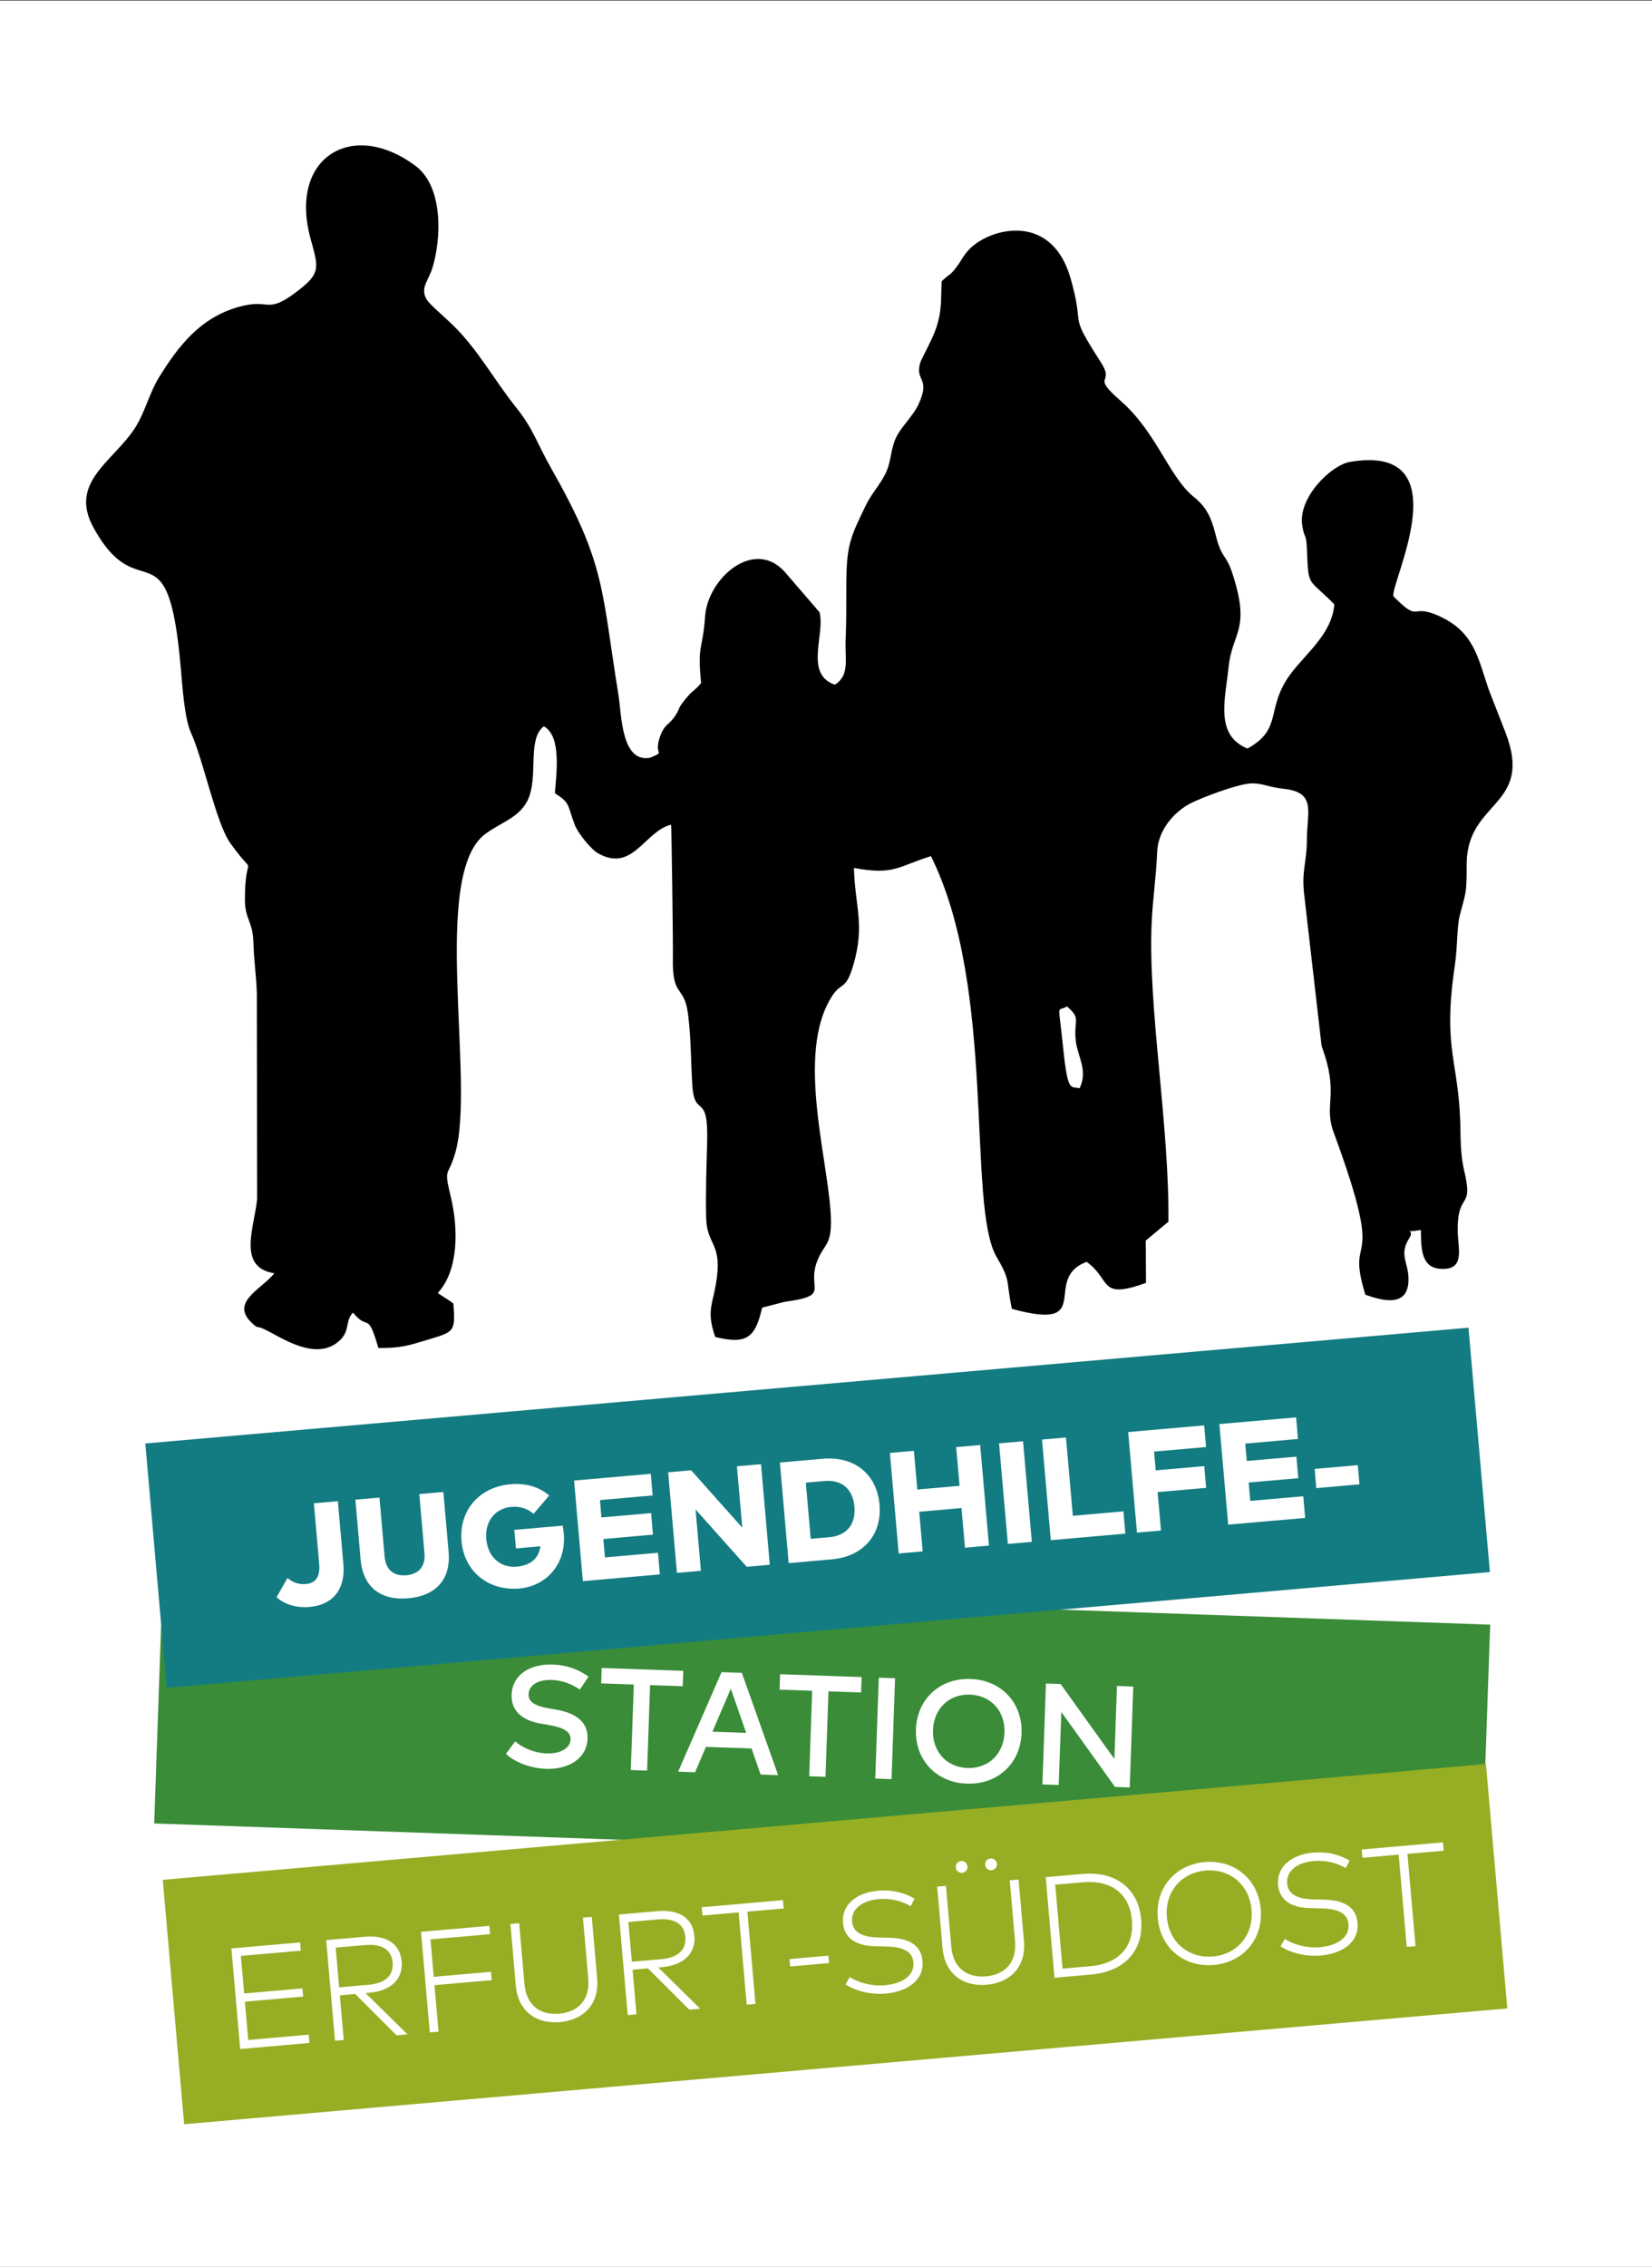 <?xml version="1.0" encoding="UTF-8"?> <svg xmlns="http://www.w3.org/2000/svg" width="600" height="823" clip-rule="evenodd" fill-rule="evenodd" image-rendering="optimizeQuality" shape-rendering="geometricPrecision" text-rendering="geometricPrecision" version="1.0" viewBox="0 0 600 823" xml:space="preserve"><rect x="0" y="0" width="600" height="823" fill="#333333" stroke="none"/> <defs> <style type="text/css"> <![CDATA[ .fil5 {fill:black} .fil0 {fill:white} .fil3 {fill:#137C82;fill-rule:nonzero} .fil1 {fill:#3A8C38;fill-rule:nonzero} .fil4 {fill:#96AE23;fill-rule:nonzero} .fil2 {fill:white;fill-rule:nonzero} ]]> </style> </defs> <g transform="matrix(.947 0 0 .947 -1.2269e-6 .202)"> <rect class="fil0" width="633.68" height="868.77"></rect> <path class="fil1" d="m62.42 604.79-3.28 93.99 509.1 17.78 3.28-93.99z"></path> <path class="fil2" d="m225.73 642.52c-3.81-2.74-8.2-4.47-13.84-4.66-8.37-0.3-15.4 3.77-15.67 11.54-0.25 7.18 5.37 10.09 11.09 11.09l3 0.52c5.64 0.97 8.63 2.49 8.52 5.53-0.13 3.56-4.18 5.58-9.24 5.4-4.47-0.16-9.41-2.15-11.98-4.68l-3.57 4.86c3.89 3.59 10.13 5.55 15.38 5.73 8.37 0.3 15.65-3.77 15.92-11.64 0.25-7.18-5.85-10-12.09-11.07l-2.67-0.46c-5-0.89-7.97-2.24-7.86-5.44 0.13-3.54 3.74-5.65 8.91-5.47 3.92 0.13 7.53 1.48 10.74 3.69zm36.32-2.25-31.28-1.09-0.21 5.91 12.52 0.44-1.15 32.77 6.25 0.22 1.14-32.77 12.52 0.43zm22.46 0.78-7.79-0.27-16.63 38.15 6.49 0.23 4.16-9.73 17.51 0.61 3.47 10 6.72 0.23zm-4.22 6.08 5.88 16.92-12.93-0.46zm50.17-4.47-31.28-1.09-0.21 5.91 12.52 0.44-1.14 32.77 6.24 0.21 1.15-32.76 12.51 0.43zm12.82 0.45-6.25-0.22-1.35 38.68 6.25 0.22zm28.95 0.29c-11.88-0.42-20.55 7.8-20.95 19.35s7.67 20.35 19.55 20.77c11.88 0.41 20.55-7.8 20.96-19.35 0.4-11.55-7.68-20.36-19.56-20.77zm-0.21 5.99c7.91 0.28 13.51 6.2 13.22 14.55-0.29 8.34-6.3 13.86-14.2 13.58-7.9-0.27-13.5-6.2-13.21-14.54s6.29-13.86 14.19-13.59zm62.61-3.09-6.25-0.22-0.98 27.99-20.63-28.75-5.63-0.19-1.35 38.68 6.24 0.22 1.01-27.99 20.6 28.74 5.64 0.2z"></path> <path class="fil3" d="m55.73 553.12 8.2 93.69 507.47-44.4-8.2-93.68z"></path> <path class="fil2" d="m129.58 575.26-9.2 0.8 2.04 23.28c0.44 5.09-1.52 7.35-5.11 7.66-3.14 0.27-5.43-0.91-7.05-2.33l-4.19 7.39c2.42 2.21 6.7 4.24 12.71 3.72 8.45-0.74 13.79-6.31 12.91-16.45zm40.46-3.54-9.23 0.81 1.98 22.64c0.47 5.28-2.34 8.05-6.97 8.46-4.6 0.4-7.85-1.84-8.31-7.13l-1.98-22.64-9.23 0.81 2.01 23c0.92 10.55 7.79 15.72 18.28 14.8 10.5-0.92 16.38-7.21 15.46-17.75zm25.74-2.98c-12 1.05-19.79 10.09-18.77 21.8 1.06 12.03 10.7 19.18 22.19 18.18 9.91-0.87 18.09-8.89 17.01-21.23-0.08-0.93-0.22-1.86-0.44-2.87l-18.51 1.62 0.62 7.1 9.39-0.82c-0.67 4.64-3.66 7.34-9.14 7.82-5.73 0.51-10.99-3.22-11.64-10.63-0.59-6.72 3.44-11.74 9.61-12.28 3.58-0.31 6.42 0.77 8.53 2.67l5.99-7.02c-3.66-3.2-8.72-4.87-14.84-4.34zm56.56 26.28-20.33 1.78-0.61-7.05 19.03-1.67-0.72-8.26-19.04 1.66-0.58-6.66 20.22-1.77-0.73-8.29-29.41 2.57 3.37 38.56 29.53-2.58zm39.52-33.96-9.23 0.81 2.06 23.52-19.63-21.99-8.81 0.78 3.37 38.55 9.2-0.8-2.06-23.52 19.63 21.98 8.84-0.77zm7.24-0.63 3.38 38.56 16.49-1.45c12.07-1.05 19.36-9.41 18.34-21.03s-9.65-18.58-21.71-17.53zm17.05 7.08c7.16-0.63 11 3.54 11.55 9.84 0.54 6.23-2.5 11.07-9.66 11.7l-7.11 0.62-1.88-21.54zm34.35-11.58-9.2 0.81 3.37 38.55 9.2-0.8-1.33-15.2 16.22-1.42 1.33 15.2 9.2-0.81-3.37-38.55-9.2 0.8 1.3 14.85-16.22 1.42zm41.86-3.66-9.2 0.8 3.38 38.56 9.19-0.8zm38.49 26.88-19.39 1.7-2.63-30.02-9.2 0.8 3.38 38.56 28.58-2.5zm31.01-17.34-18.62 1.63-0.63-7.21 19.94-1.75-0.73-8.29-29.14 2.55 3.38 38.56 9.2-0.81-1.29-14.73 18.61-1.63zm37.97 11.55-20.32 1.78-0.62-7.05 19.03-1.66-0.72-8.26-19.03 1.66-0.58-6.66 20.21-1.77-0.72-8.29-29.42 2.57 3.38 38.56 29.52-2.58zm20.91-11.93-16.55 1.45 0.64 7.36 16.56-1.45z"></path> <path class="fil4" d="m62.42 720.39 8.2 93.69 507.47-44.4-8.19-93.69z"></path> <path class="fil2" d="m118.39 779.75-23.19 2.03-1.28-14.68 22.33-1.95-0.27-3.14-22.34 1.95-1.26-14.4 23-2.01-0.28-3.17-26.35 2.3 3.37 38.56 26.55-2.32zm6.71-36.25 3.38 38.56 3.35-0.29-1.49-17.1 5.89-0.52 15.88 15.85 4.18-0.37-16.09-15.83 1.51-0.13c8.21-0.72 12.92-5.27 12.34-11.9-0.6-6.83-5.73-10.3-14.24-9.55zm14.96 1.89c6.33-0.56 10.09 1.75 10.52 6.68 0.43 4.96-2.8 7.99-9.19 8.55l-11.32 0.99-1.33-15.23zm48.24 10.26-21.95 1.92-1.25-14.35 22.86-2-0.28-3.19-26.22 2.29 3.37 38.56 3.36-0.29-1.56-17.82 21.95-1.92zm38.65-21.06-3.38 0.3 2.03 23.3c0.75 8.48-4.17 12.91-11.14 13.52-6.94 0.61-12.57-2.9-13.31-11.38l-2.04-23.3-3.36 0.29 2.06 23.55c0.9 10.3 8.29 14.82 16.94 14.06 8.64-0.76 15.16-6.49 14.26-16.79zm10.41-0.91 3.38 38.56 3.36-0.29-1.5-17.11 5.89-0.51 15.88 15.84 4.18-0.36-16.09-15.83 1.52-0.13c8.2-0.72 12.91-5.27 12.33-11.9-0.6-6.84-5.73-10.3-14.24-9.55zm14.96 1.88c6.34-0.55 10.09 1.76 10.52 6.69 0.43 4.96-2.8 7.99-9.19 8.55l-11.32 0.99-1.33-15.23zm47.95-7.38-31.15 2.72 0.28 3.2 13.88-1.22 3.09 35.37 3.36-0.3-3.09-35.36 13.91-1.22zm17.46 21.28-14.93 1.31 0.25 2.84 14.93-1.31zm33.03-21.84c-3.54-2.08-8.17-3.56-14.14-3.04-7.94 0.7-13.92 5.24-13.3 12.35 0.52 5.92 5.07 8.72 12.19 8.9l4.42 0.11c6.48 0.15 10.02 1.9 10.38 6.09 0.46 5.2-4.47 8.21-10.99 8.78-5.35 0.47-10.55-1.24-13.44-3.15l-1.61 2.83c3.65 2.4 9.57 4.02 15.35 3.52 8.32-0.73 14.82-5.08 14.17-12.57-0.56-6.41-5.79-8.68-12.71-8.85l-4.26-0.1c-6.64-0.17-9.69-2.26-10.02-6.09-0.42-4.82 3.87-8.08 10.07-8.62 5.07-0.44 9.21 0.86 12.39 2.72zm39.88-7.35-3.39 0.3 2.04 23.3c0.74 8.48-4.17 12.91-11.14 13.52-6.94 0.61-12.58-2.9-13.32-11.38l-2.04-23.3-3.36 0.29 2.06 23.55c0.9 10.3 8.29 14.82 16.94 14.06s15.17-6.49 14.27-16.79zm-22.05-7.09c-1.27 0.11-2.14 1.22-2.03 2.48 0.11 1.27 1.16 2.15 2.43 2.04 1.26-0.11 2.17-1.16 2.06-2.43s-1.19-2.2-2.46-2.09zm11.27-0.98c-1.27 0.11-2.15 1.21-2.04 2.48 0.12 1.26 1.16 2.14 2.43 2.03s2.2-1.16 2.09-2.43-1.22-2.2-2.48-2.08zm21.19 7.16 3.37 38.56 14.08-1.23c12.83-1.12 20.19-9.26 19.16-21.1-1.04-11.85-9.7-18.58-22.54-17.46zm14.35 1.97c11.21-0.99 17.87 4.76 18.73 14.56 0.86 9.78-4.7 16.62-15.91 17.6l-10.72 0.94-2.81-32.17zm46.64-7.75c-11.26 0.99-19.03 9.88-18.02 21.45s10.21 18.98 21.47 17.99c11.27-0.98 19.04-9.88 18.03-21.45-1.02-11.56-10.21-18.97-21.48-17.99zm0.29 3.25c9.11-0.8 16.8 5.22 17.66 15.05 0.86 9.84-5.66 17.09-14.78 17.89-9.15 0.8-16.83-5.21-17.69-15.05-0.86-9.83 5.66-17.09 14.81-17.89zm55.28-3.81c-3.54-2.08-8.16-3.56-14.14-3.04-7.93 0.7-13.92 5.25-13.3 12.35 0.52 5.92 5.07 8.72 12.19 8.9l4.42 0.11c6.48 0.16 10.02 1.9 10.39 6.09 0.45 5.2-4.48 8.21-11 8.79-5.35 0.46-10.55-1.25-13.43-3.16l-1.62 2.83c3.66 2.41 9.57 4.02 15.35 3.52 8.32-0.73 14.82-5.07 14.17-12.56-0.56-6.42-5.78-8.68-12.71-8.86l-4.25-0.1c-6.65-0.16-9.69-2.26-10.03-6.08-0.42-4.82 3.87-8.09 10.07-8.63 5.07-0.44 9.21 0.86 12.39 2.72zm35.8-6.99-31.15 2.73 0.28 3.19 13.88-1.21 3.1 35.36 3.36-0.29-3.1-35.37 13.91-1.21z"></path> <path class="fil5" d="m93.93 344.57c-0.01 7.71 3.01 8.13 3.26 16.56 0.23 7.86 1.13 12.41 1.31 19.59l0.12 78.56c-1.01 11-7.86 26.28 6.59 28.6-4.69 5.96-16.77 10.87-8.98 18.68 2.95 2.96 2.21 1.32 4.97 2.68l2.03 1.01c7.1 3.81 18.8 10.96 27.01 3.43 4.16-3.82 2.02-7.54 5.15-10.72 6.03 7.42 5.44-1.13 9.74 13.57 9.11 0.01 11.45-0.95 19.46-3.34 9.76-2.92 10.09-3.05 9.29-13.72-2.23-1.73-3.69-2.36-5.98-4.05 8.06-8.67 7.89-24.69 5.01-36.76-2.82-11.83-1.16-7.16 1.66-16.81 7.93-27.17-9.68-107.07 11.74-122.52 6.77-4.88 14.2-6.55 16.86-14.81 2.88-8.92-0.67-21.71 5.4-26.32 6.9 3.85 4.78 18.14 4.24 25.64 6.16 3.98 4.62 4.37 7.68 12.26 1.23 3.16 6.23 9.31 8.87 10.79 13.38 7.51 17.73-8.39 28.01-10.98 0.18 0.51 0.8 45.64 0.69 51.35-0.29 15.27 4.42 9.87 5.83 21.41 1.22 9.99 1.02 17.02 1.61 26.92 0.82 13.49 6.32 1.96 5.7 22.48-0.26 8.75-0.61 20.01-0.37 28.64 0.28 10.17 5.75 9.51 4.14 22.52-1.33 10.74-4.33 12.26-0.68 23.06 12.5 3.11 15.43-0.13 18.01-11.24l8.71-2.25c18.72-2.51 7.35-4.99 13.03-17.06 2.37-5.02 4.65-5.11 4.65-13.47 0-20.93-14.27-64.49 0.61-86.9 3.57-5.36 5.06-1.76 7.98-11.69 4.54-15.41 0.58-22.55 0.23-37.18 15.48 2.88 16.86-0.61 29.53-4.52 25.35 50.94 13.65 133.92 25.18 153.63 5.58 9.53 3.48 8.6 5.86 19.9 32.62 8.97 11.12-11.45 28.66-18.01 9.69 6.88 4.35 14.66 22.79 8.07l-0.12-16.21 8.71-7.26c0.37-37.06-7.82-81.61-6.45-114.14 0.4-9.66 1.77-18.03 2.13-27.59 0.3-7.91 5.97-15.13 12.92-18.7 3.62-1.86 18.43-7.68 23.73-7.6 4.06 0.07 6.39 1.52 11.83 2.09 12.79 1.34 8.93 8.82 8.93 19.79 0 8.69-2.26 11.74-0.9 21.8l6.56 57.04c6.99 18.92 0.57 22.09 4.64 33.14 20.91 56.68 4.12 35.87 12.13 62.16 6.27 2.23 17.03 5.41 16.54-6.64-0.23-5.86-3.62-8.91 0.32-15.04 2.57-4.01-3.85-1.83 4.46-3.13 0.01 7.89 0.36 14.52 7.68 14.91 9.33 0.49 6.58-7.55 6.43-14.17-0.28-12.92 4.13-10.23 3.61-16.92-0.53-6.67-2.42-7.23-2.56-21.53-0.27-27.54-7.08-30.22-2.15-63.75 1.12-7.6 0.72-14.73 1.93-19.3 2.52-9.52 2.57-8.33 2.61-19.55 0.07-24.57 25.94-21.84 14.82-50.55l-6.35-16.24c-4.3-12.67-5.72-22.45-19.65-28.51-10.47-4.55-6.58 3.14-16.88-7.25-1.8-4.03 26.77-58.85-16.67-51.58-7.25 1.21-19.95 13.66-18.36 24.19 0.88 5.85 1.54 2.6 1.82 9.35 0.63 14.86 0.17 10.58 10.5 21.06-0.88 11.4-10.98 18.81-16.88 26.85-9.67 13.17-2.66 20.89-16.42 28.43-12.63-5.1-8.5-19.02-7.26-31.12 1.4-13.76 8.67-14.07 1.41-36.21-2.41-7.36-4.07-5.26-6.4-14.73-1.7-6.9-3.77-10.72-8.33-14.38-9.43-7.55-14.26-24.77-28.03-36.8-12.01-10.5-1.85-5.87-7.71-14.96-12.94-20.11-5.64-11.49-11.55-32.11-7.45-25.97-31.75-18.93-39.12-10.74-2.35 2.62-2.47 3.61-4.36 6.15-2.95 3.98-2.49 2.49-5.92 5.76-0.41 7.46 0.19 10.88-2.1 17.89-1.5 4.57-5.65 11.71-6.15 13.41-2.15 7.2 4.18 5.5-0.67 15.94-1.87 4.02-6.08 8.16-8.03 11.62-2.92 5.2-2.05 9.76-4.67 14.99-2.19 4.38-5.39 7.71-7.51 12.11-6.13 12.72-7.47 15.18-7.47 31.87 0 6.74 0.04 12.89-0.25 19.63-0.33 7.54 1.67 13.47-4.12 17.23-11.89-4.1-3.59-19.43-5.91-27.81l-13.34-15.48c-11.82-13.11-29.48 2.54-30.52 16.98-0.98 13.64-3.05 10.49-1.54 25.65-2.51 3.09-2.91 2.41-5.95 6.08-3.66 4.41-1.68 3.44-4.66 7.41-1.91 2.54-3.55 2.59-5.1 6.92-2.78 7.77 2.57 5.49-3.88 8.25-11.06 1.93-10.88-16.48-12.1-24.01-6.65-41.08-4.85-50.11-25.96-87.23-5.18-9.1-6.66-14.78-13.27-23.02-8.46-10.56-14.5-22.01-24.22-31.55-3.04-2.98-8.9-7.91-10.02-9.73-2.77-4.52 0.53-7.2 2.05-12.05 3.58-11.46 4.23-31.35-6.39-39.28-24.31-18.18-48.96-3.25-40.21 28.15 3.1 11.08 3.72 13.06-5.03 19.78-12.22 9.39-10.22 2.59-22.64 6.11-14.78 4.18-23.13 15.04-30.45 26.87-3.84 6.21-5.42 13.46-9.22 19.42-8.26 12.94-25.58 20.82-16.01 38.26 17.67 32.19 28.51-2.8 33.48 53.57 0.65 7.34 1.4 19.6 3.97 25.21 4.64 10.14 9.63 34.66 15.03 42.2 10.8 15.1 5.65 1.32 5.62 21.6zm320.11 72.41c3.33-6.98-0.8-12.21-1.46-18.27-0.89-8.14 2.26-8.29-3.39-13.15-3.88 2.55-3.38-3-1.41 16.28 1.79 17.46 3.02 14.13 6.26 15.14z"></path> </g> </svg> 